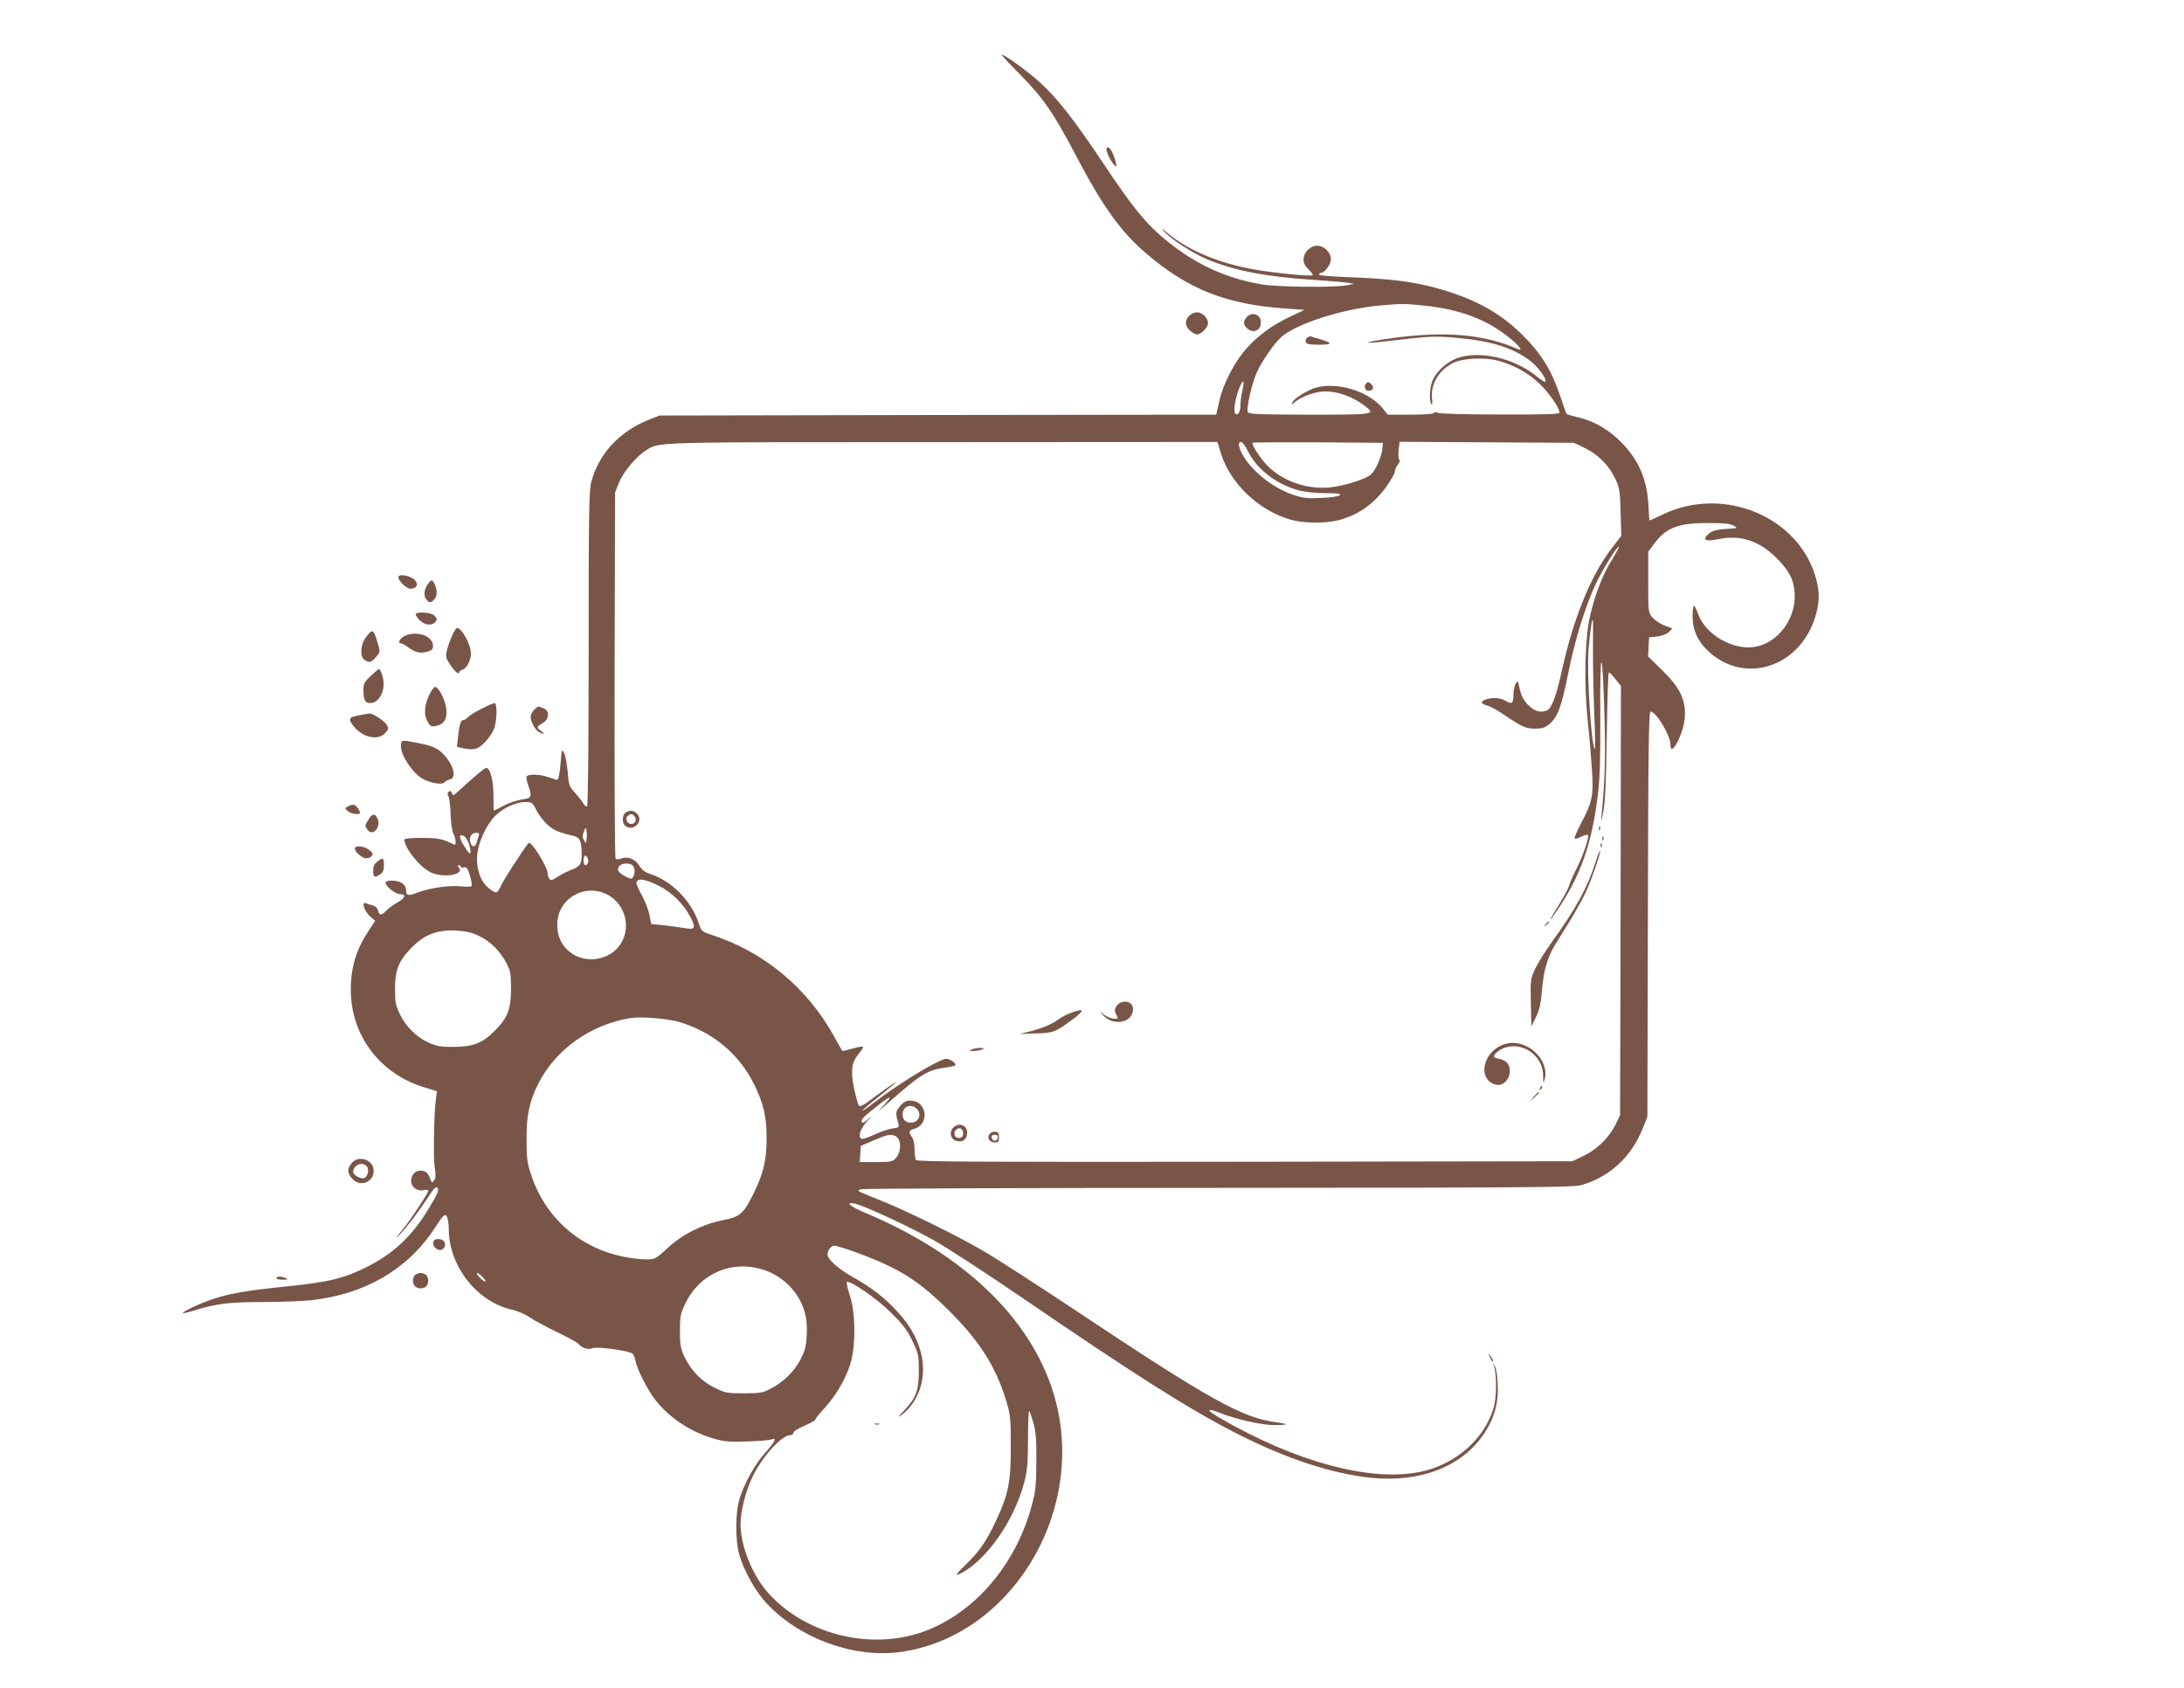 <?xml version="1.0" standalone="no"?>
<!DOCTYPE svg PUBLIC "-//W3C//DTD SVG 20010904//EN"
 "http://www.w3.org/TR/2001/REC-SVG-20010904/DTD/svg10.dtd">
<svg version="1.0" xmlns="http://www.w3.org/2000/svg"
 width="1280pt" height="989pt" viewBox="0 0 1280 989"
 preserveAspectRatio="xMidYMid meet">
<g transform="translate(0,989) scale(0.1,-0.1)"
fill="#795548" stroke="none">
<path d="M5979 9453 c136 -139 195 -223 327 -475 157 -299 265 -449 414 -575
244 -209 468 -297 815 -321 l110 -8 -76 -36 c-109 -51 -187 -107 -258 -184
-75 -82 -142 -211 -166 -318 l-17 -76 -1631 -2 -1632 -3 -68 -27 c-168 -68
-289 -200 -332 -363 -13 -51 -15 -185 -15 -977 0 -568 -4 -919 -9 -923 -6 -3
-15 4 -22 16 -6 12 -28 40 -49 63 -35 39 -37 46 -43 124 -4 45 -13 94 -21 109
-13 27 -14 24 -21 -65 -5 -57 -12 -92 -19 -92 -6 0 -31 8 -56 17 -46 16 -109
18 -123 4 -4 -4 -1 -27 8 -50 25 -71 22 -78 -36 -86 -28 -4 -76 -20 -106 -36
-30 -16 -56 -29 -58 -29 -2 0 -3 39 -3 88 0 90 -19 162 -43 162 -7 0 -51 -36
-100 -80 -48 -44 -89 -80 -92 -80 -3 0 -7 7 -9 15 -2 9 -8 12 -17 6 -9 -6 -10
-14 -3 -27 6 -11 12 -60 13 -109 2 -52 9 -98 16 -110 12 -18 18 -65 9 -65 -2
0 -23 9 -47 20 -35 15 -66 20 -146 20 -64 0 -103 -4 -103 -10 0 -48 87 -158
152 -191 71 -36 203 -16 168 26 -8 10 -9 15 -1 15 6 0 11 -4 11 -9 0 -5 9 -7
19 -4 16 4 22 -4 35 -47 9 -29 13 -57 10 -62 -3 -5 -31 -6 -63 -2 -66 7 -182
-9 -255 -37 -55 -21 -66 -18 -66 16 0 13 -10 31 -22 39 -29 20 -98 21 -98 2 0
-21 58 -66 86 -66 37 0 29 -24 -19 -50 -23 -13 -52 -34 -64 -47 -28 -29 -39
-29 -47 1 -3 14 -16 26 -30 30 -13 3 -32 9 -42 13 -28 11 -9 -47 26 -78 l29
-25 -35 -53 c-76 -113 -109 -221 -108 -356 2 -261 168 -483 419 -563 l86 -27
-5 -35 c-12 -70 -18 -357 -8 -413 7 -43 6 -62 -4 -75 -11 -15 -14 -14 -24 13
-13 34 -26 45 -57 45 -52 0 -74 -76 -29 -105 15 -10 33 -14 50 -9 15 3 26 2
26 -4 0 -13 -108 -177 -146 -222 -40 -48 -55 -73 -21 -35 48 52 113 138 162
213 33 52 50 71 58 63 13 -13 1 -40 -60 -139 -90 -146 -196 -245 -338 -319
-147 -75 -232 -96 -499 -123 -224 -23 -326 -41 -422 -74 -73 -24 -179 -75
-172 -81 2 -2 33 5 68 16 124 39 205 49 398 49 103 0 229 5 280 10 316 33 569
179 727 419 53 81 61 89 73 74 6 -9 12 -42 12 -73 0 -217 162 -426 367 -474
34 -7 82 -28 108 -46 26 -18 98 -56 159 -86 62 -29 119 -61 127 -70 20 -25 56
-35 84 -24 27 10 210 -15 231 -32 7 -5 15 -23 18 -41 9 -50 72 -174 117 -231
86 -110 219 -195 359 -231 50 -13 93 -16 185 -12 66 2 128 8 138 12 32 14 18
-16 -37 -77 -61 -67 -125 -182 -152 -273 -25 -82 -25 -248 0 -330 27 -91 91
-206 152 -273 188 -208 508 -328 781 -294 642 81 1093 796 922 1465 -117 460
-518 858 -1114 1108 -92 38 -127 68 -66 56 54 -11 330 -139 471 -219 74 -42
302 -190 505 -329 689 -471 997 -665 1274 -805 285 -144 545 -229 776 -254
292 -30 540 68 667 265 58 88 81 177 76 283 -2 48 -10 96 -17 107 l-13 20 8
-20 c16 -48 16 -182 -1 -241 -53 -186 -224 -336 -430 -379 -292 -61 -733 58
-1180 318 -78 45 -75 59 5 27 92 -36 240 -70 312 -71 87 -1 97 6 21 16 -200
25 -388 129 -1178 655 -236 157 -484 317 -550 354 -157 91 -444 231 -581 286
-60 24 -118 48 -129 53 -19 10 -19 10 0 18 11 4 954 8 2096 8 1877 1 2081 3
2130 17 165 49 290 165 356 330 l28 69 3 1188 c2 970 5 1187 16 1187 32 0 115
-138 116 -192 0 -41 17 -34 44 20 36 72 50 151 36 216 -14 69 -51 124 -140
210 l-71 69 3 56 3 56 48 5 c29 4 55 14 68 26 l20 21 -45 17 c-25 10 -57 31
-71 47 -25 30 -25 33 -25 208 l0 178 29 39 c73 101 142 129 321 129 93 0 131
-4 150 -15 25 -15 25 -15 -20 -18 -77 -4 -106 -11 -129 -33 -36 -33 -14 -44
58 -29 131 28 241 -8 345 -112 74 -76 99 -123 104 -205 10 -144 -95 -289 -229
-313 -129 -24 -293 70 -336 191 -10 27 -21 49 -25 49 -5 0 -8 -28 -8 -62 0
-81 31 -148 94 -206 220 -202 551 -84 631 225 19 72 19 124 0 197 -95 365
-541 554 -900 381 -40 -19 -75 -35 -77 -35 -2 0 -4 33 -6 73 -6 163 -56 281
-162 387 -74 74 -158 123 -249 144 -35 8 -66 17 -69 20 -3 3 -21 54 -41 114
-48 143 -112 245 -221 352 -139 137 -298 220 -536 281 -129 32 -252 46 -486
55 -93 3 -168 10 -168 15 0 5 5 9 10 9 23 0 60 50 60 80 0 41 -39 80 -80 80
-41 0 -80 -39 -80 -81 0 -22 9 -39 30 -59 17 -16 27 -31 23 -33 -14 -8 -223
13 -343 34 -208 37 -380 109 -505 211 -42 35 -45 37 -20 9 43 -46 166 -125
251 -161 158 -66 344 -102 624 -120 91 -6 181 -14 200 -17 l35 -6 -35 -8 c-63
-15 -417 -12 -510 5 -221 39 -405 128 -582 280 -102 88 -175 179 -340 426
-171 256 -269 382 -372 476 -66 61 -208 164 -225 164 -5 0 44 -53 108 -117z
m2362 -1353 c214 -22 372 -81 506 -190 58 -46 83 -81 47 -65 -197 87 -429 106
-739 63 -186 -26 -184 -37 3 -14 218 26 256 28 383 16 200 -18 327 -58 429
-136 45 -34 98 -109 87 -121 -3 -3 -25 11 -49 30 -134 110 -339 156 -471 107
-60 -23 -119 -77 -142 -132 -16 -41 -20 -115 -6 -137 5 -8 7 4 4 31 -10 85 38
167 121 210 57 30 192 36 271 13 92 -26 174 -72 238 -134 56 -53 117 -141 117
-169 0 -9 -75 -12 -352 -11 -210 0 -358 5 -365 10 -7 7 -14 6 -18 -1 -4 -6
-57 -10 -139 -10 l-133 0 -30 38 c-80 98 -262 155 -388 121 -49 -13 -131 -64
-140 -86 -5 -15 -4 -16 12 -1 29 25 78 47 132 59 83 18 193 -13 279 -79 67
-51 63 -52 -323 -52 -313 1 -357 3 -362 16 -9 23 24 168 53 232 27 61 97 163
140 204 84 79 361 168 583 188 128 11 140 11 252 0z m-1060 -500 c-6 -28 -11
-65 -11 -83 0 -42 -15 -66 -31 -50 -13 13 4 107 29 160 21 45 26 35 13 -27z
m-124 -371 c55 -170 212 -323 393 -380 91 -29 231 -29 321 0 100 32 181 91
247 179 31 42 56 86 57 98 0 13 8 31 18 41 10 12 13 23 8 29 -5 5 -7 31 -4 57
l6 48 511 -3 511 -3 66 -32 c79 -39 140 -102 177 -181 24 -52 27 -70 30 -194
l4 -138 -62 -81 c-119 -158 -219 -406 -285 -704 -35 -157 -61 -228 -90 -239
-33 -12 -64 -6 -95 20 -37 31 -56 66 -66 119 -6 35 -8 37 -20 20 -8 -10 -14
-40 -14 -67 0 -52 -8 -57 -50 -33 -29 17 -78 19 -115 5 -31 -12 -26 -25 12
-35 16 -3 60 -28 100 -55 103 -70 126 -80 182 -80 39 0 56 6 81 26 50 43 70
97 111 298 39 197 102 400 164 529 38 81 125 220 132 213 3 -3 -16 -38 -41
-79 -53 -84 -99 -203 -127 -327 -30 -127 -36 -390 -15 -600 10 -91 21 -225 26
-299 10 -156 3 -190 -65 -318 -24 -46 -40 -85 -36 -87 4 -3 21 2 39 11 18 9
35 13 38 10 10 -10 -27 -119 -66 -197 -21 -41 -40 -86 -44 -100 -3 -14 -30
-65 -60 -113 -62 -99 -66 -116 -8 -29 136 200 203 391 237 678 12 95 15 212
14 447 -3 456 14 428 26 -43 5 -196 0 -332 -19 -535 -4 -37 -1 -31 10 25 12
56 17 169 21 448 3 204 8 372 12 372 4 0 22 -18 39 -40 l32 -39 -2 -1258 -3
-1258 -27 -56 c-38 -76 -109 -146 -188 -183 l-65 -31 -1919 -3 c-1537 -2
-1921 0 -1928 10 -4 7 -8 36 -8 64 0 28 -6 59 -15 70 -21 28 -18 41 10 48 95
24 80 166 -19 166 -26 0 -40 -7 -61 -32 -27 -32 -28 -41 -9 -104 5 -19 1 -22
-35 -27 -23 -3 -71 -19 -107 -36 -36 -17 -70 -28 -75 -25 -22 13 -7 60 34 104
23 24 28 32 11 17 -33 -30 -44 -33 -44 -15 0 13 21 32 106 98 70 55 78 50 19
-12 -39 -40 -31 -35 35 23 189 167 226 189 338 204 28 4 52 10 52 14 0 17 -43
42 -63 35 -64 -18 -287 -156 -415 -256 -35 -27 -65 -48 -67 -46 -2 2 41 39 96
82 54 44 99 81 99 83 0 5 -62 -39 -155 -108 -31 -24 -53 -34 -60 -29 -6 5 -19
52 -30 104 -21 109 -14 151 32 206 14 17 23 33 20 36 -3 3 -31 -2 -62 -11 -32
-9 -58 -15 -59 -13 -2 2 -24 42 -50 89 -156 280 -408 490 -708 588 -66 22 -67
23 -83 71 -44 133 -160 249 -288 290 -26 8 -45 23 -59 45 -23 40 -67 59 -105
44 -15 -5 -30 -6 -35 -1 -5 5 -7 490 -6 1078 l3 1069 23 57 c25 63 102 154
158 189 81 50 13 48 1734 48 l1615 1 22 -71z m157 17 c53 -108 169 -196 303
-231 31 -8 100 -15 152 -15 75 0 92 -3 83 -12 -7 -7 -52 -14 -110 -16 -85 -4
-107 -1 -170 21 -118 41 -243 143 -293 239 -22 44 -24 68 -5 68 7 0 25 -24 40
-54z m788 14 c-5 -44 -36 -118 -64 -148 -29 -29 -165 -72 -253 -79 -131 -10
-268 39 -355 126 -40 41 -90 115 -90 136 0 3 172 4 383 3 l382 -3 -3 -35z
m1234 -1177 c0 -98 3 -270 8 -383 5 -113 6 -203 3 -200 -21 19 -48 446 -37
584 8 99 19 176 25 176 2 0 2 -80 1 -177z m-6192 -941 c13 -27 43 -65 65 -85
37 -33 62 -44 151 -65 38 -9 47 -28 49 -97 1 -67 -7 -81 -57 -101 -26 -9 -64
-29 -85 -43 -32 -21 -40 -22 -48 -10 -5 8 -9 20 -9 28 0 41 -99 199 -113 180
-39 -50 -145 -214 -159 -246 -10 -24 -24 -43 -31 -43 -7 0 -29 13 -48 30 -50
41 -75 136 -58 219 14 71 57 156 101 200 43 44 122 81 175 81 41 0 44 -2 67
-48z m294 -169 c-3 -28 -3 -28 -16 -6 -9 17 -9 28 0 50 11 27 12 27 15 6 3
-13 3 -35 1 -50z m-632 21 c-3 -9 -9 -27 -12 -40 -8 -32 -30 -31 -38 2 -8 30
8 54 36 54 14 0 18 -5 14 -16z m-56 -55 c17 -63 7 -67 -28 -10 -34 55 -35 78
-2 61 11 -6 24 -29 30 -51z m696 -105 c-3 -8 -10 -14 -16 -14 -11 0 -14 43 -3
54 10 10 26 -23 19 -40z m262 -16 c14 -14 15 -47 2 -68 -8 -13 -14 -12 -46 5
-42 22 -51 39 -34 60 15 18 61 20 78 3z m156 -120 c71 -36 141 -104 179 -176
38 -70 33 -82 -30 -71 -27 5 -82 12 -123 17 l-73 7 -11 55 c-6 30 -26 81 -44
113 -17 31 -32 63 -32 71 0 33 46 28 134 -16z m-303 -51 c112 -60 143 -211 62
-308 -63 -75 -182 -93 -266 -40 -60 39 -91 96 -91 172 -1 151 160 247 295 176z
m-759 -239 c68 -31 128 -89 165 -160 25 -48 28 -63 28 -153 0 -118 -20 -171
-95 -245 -72 -73 -127 -94 -240 -95 -82 0 -103 4 -152 27 -69 32 -129 92 -165
166 -24 50 -28 69 -28 147 0 106 19 157 85 229 80 86 154 118 270 113 55 -3
91 -10 132 -29z m1183 -508 c197 -61 347 -187 435 -365 55 -111 73 -189 73
-315 0 -126 -18 -203 -72 -315 -64 -130 -81 -145 -187 -166 -121 -25 -234 -82
-323 -164 -70 -64 -72 -65 -126 -65 -31 0 -90 7 -133 16 -258 53 -456 229
-539 479 -23 69 -27 97 -27 210 -1 139 17 222 69 325 102 201 306 346 540 384
64 10 221 -3 290 -24z m1390 -510 c27 -29 10 -74 -28 -78 -36 -4 -57 13 -57
49 0 47 53 65 85 29z m-130 -156 c38 -15 41 -94 3 -133 -16 -18 -31 -21 -114
-21 l-95 0 3 47 3 48 75 32 c77 34 96 38 125 27z m-225 -684 c260 -96 370
-167 560 -359 166 -168 257 -314 316 -506 26 -84 28 -103 28 -270 1 -209 -14
-284 -89 -442 -55 -116 -93 -172 -173 -250 -64 -63 -69 -72 -29 -52 149 77
310 307 369 529 19 72 22 111 23 257 0 95 3 169 7 165 4 -4 15 -36 25 -72 14
-50 18 -101 17 -225 -1 -139 -4 -173 -27 -257 -89 -333 -316 -608 -599 -726
-315 -131 -714 -42 -943 210 -95 105 -164 276 -165 406 0 75 30 194 70 277 58
120 171 245 222 245 10 0 18 6 18 14 0 8 29 26 65 41 36 16 65 32 65 38 0 5
24 35 53 66 66 73 122 167 150 256 33 104 32 300 -2 403 -13 40 -21 75 -18 79
15 14 175 -96 257 -177 69 -68 95 -101 126 -165 37 -77 39 -84 39 -180 0 -115
-16 -157 -89 -234 -38 -41 -39 -42 -8 -20 18 13 47 44 63 68 103 156 69 362
-89 532 -80 87 -151 142 -270 209 -84 48 -142 101 -142 130 0 23 21 50 40 50
11 0 70 -18 130 -40z m-549 -100 c117 -36 212 -132 245 -248 11 -38 15 -80 12
-136 -3 -68 -10 -91 -37 -144 -39 -72 -97 -129 -173 -169 -48 -25 -62 -28
-158 -28 -99 0 -109 2 -172 33 -78 38 -138 100 -177 182 -22 47 -26 68 -26
150 0 86 3 101 31 160 84 176 270 258 455 200z m-1641 -45 c13 -14 19 -25 13
-25 -5 0 -20 11 -33 25 -13 14 -19 25 -13 25 5 0 20 -11 33 -25z"/>
<path d="M7661 7911 c-8 -5 -11 -16 -8 -25 5 -13 22 -16 79 -16 81 0 81 10 -1
34 -30 9 -55 16 -55 16 -1 0 -7 -4 -15 -9z"/>
<path d="M8007 7643 c-15 -14 -7 -43 12 -43 26 0 36 17 21 35 -14 16 -23 19
-33 8z"/>
<path d="M3668 5129 c-22 -12 -24 -62 -4 -78 46 -38 111 25 71 69 -20 22 -41
25 -67 9z m51 -23 c17 -20 2 -48 -23 -44 -24 3 -34 37 -14 49 18 12 24 11 37
-5z"/>
<path d="M9371 5034 c0 -11 3 -14 6 -6 3 7 2 16 -1 19 -3 4 -6 -2 -5 -13z"/>
<path d="M9391 4974 c0 -11 3 -14 6 -6 3 7 2 16 -1 19 -3 4 -6 -2 -5 -13z"/>
<path d="M9381 4934 c0 -11 3 -14 6 -6 3 7 2 16 -1 19 -3 4 -6 -2 -5 -13z"/>
<path d="M9351 4837 c-48 -150 -116 -274 -259 -472 -35 -49 -78 -117 -94 -151
-28 -60 -29 -65 -26 -200 l3 -139 27 55 c21 43 29 79 36 165 10 111 31 182 74
255 12 19 50 82 86 139 35 57 79 136 97 175 36 79 89 235 83 241 -2 3 -15 -28
-27 -68z"/>
<path d="M9059 4473 c-13 -16 -12 -17 4 -4 16 13 21 21 13 21 -2 0 -10 -8 -17
-17z"/>
<path d="M6545 3996 c-13 -19 -14 -29 -6 -45 6 -11 11 -22 11 -25 0 -14 -50
-4 -76 16 l-29 21 26 -28 c37 -38 103 -45 142 -15 29 23 37 66 15 88 -21 21
-66 14 -83 -12z"/>
<path d="M6277 3955 c-21 -8 -50 -23 -65 -33 -49 -35 -96 -55 -167 -74 l-70
-17 95 3 c104 3 114 7 208 76 82 60 81 75 -1 45z"/>
<path d="M8785 3757 c-104 -59 -116 -199 -19 -223 39 -10 78 24 82 70 4 46
-17 73 -64 82 -28 5 -32 9 -24 24 5 9 25 25 44 34 108 51 240 -35 240 -157 0
-47 1 -49 9 -21 20 68 -28 155 -106 193 -56 27 -112 26 -162 -2z"/>
<path d="M5695 3740 c-17 -7 -16 -9 10 -9 17 0 39 4 50 9 17 7 16 9 -10 9 -16
0 -39 -4 -50 -9z"/>
<path d="M9026 3513 c-6 -14 -5 -15 5 -6 7 7 10 15 7 18 -3 3 -9 -2 -12 -12z"/>
<path d="M8989 3463 l-24 -28 28 24 c15 14 27 26 27 28 0 8 -8 1 -31 -24z"/>
<path d="M5585 3280 c-24 -27 -13 -68 22 -76 34 -9 57 6 61 42 6 49 -49 72
-83 34z m60 -30 c0 -18 -6 -26 -21 -28 -26 -4 -40 24 -23 45 18 21 44 11 44
-17z"/>
<path d="M5800 3245 c-18 -22 -1 -50 31 -50 20 0 24 5 24 30 0 23 -5 31 -21
33 -11 2 -27 -4 -34 -13z m48 -22 c-2 -10 -10 -18 -18 -18 -8 0 -16 8 -18 18
-2 12 3 17 18 17 15 0 20 -5 18 -17z"/>
<path d="M5128 1543 c6 -2 18 -2 25 0 6 3 1 5 -13 5 -14 0 -19 -2 -12 -5z"/>
<path d="M6486 9021 c-8 -12 25 -81 47 -100 14 -11 14 -7 1 36 -16 53 -38 82
-48 64z"/>
<path d="M6970 8040 c-28 -28 -25 -64 6 -89 15 -12 32 -21 39 -21 24 0 65 41
65 66 0 31 -33 64 -65 64 -14 0 -34 -9 -45 -20z"/>
<path d="M7307 8032 c-22 -24 -21 -45 1 -65 37 -34 82 -15 82 35 0 45 -53 64
-83 30z"/>
<path d="M2336 6512 c-10 -16 43 -72 69 -72 36 0 49 23 28 49 -20 24 -87 40
-97 23z"/>
<path d="M2505 6463 c-21 -31 -23 -67 -5 -88 16 -19 25 -19 44 1 19 18 20 53
4 89 -14 32 -21 31 -43 -2z"/>
<path d="M2437 6293 c-4 -4 5 -19 20 -35 28 -30 70 -37 91 -16 16 16 15 23 -4
42 -16 16 -94 23 -107 9z"/>
<path d="M2651 6168 c-11 -24 -25 -62 -31 -85 -9 -38 -8 -46 13 -80 27 -42 57
-71 57 -55 0 6 9 14 20 17 25 8 50 55 50 95 0 53 -53 150 -82 150 -4 0 -17
-19 -27 -42z"/>
<path d="M2145 6156 c-33 -43 -37 -112 -9 -133 27 -19 40 -16 68 17 25 30 25
31 9 83 -24 82 -29 84 -68 33z"/>
<path d="M2380 6167 c-32 -11 -55 -47 -30 -47 6 0 26 -11 43 -24 41 -30 69
-36 111 -25 26 7 34 14 34 34 0 55 -85 89 -158 62z"/>
<path d="M2173 5929 c-36 -33 -43 -46 -43 -77 0 -63 9 -82 39 -82 59 0 97 87
71 164 -6 20 -15 36 -18 36 -4 0 -26 -19 -49 -41z"/>
<path d="M2515 5816 c-29 -62 -32 -116 -8 -157 15 -25 22 -29 48 -23 47 10 67
40 61 97 -5 50 -40 122 -62 131 -9 3 -23 -14 -39 -48z"/>
<path d="M2819 5735 c-36 -18 -71 -40 -78 -49 -8 -9 -19 -16 -26 -16 -15 0
-22 -23 -31 -101 l-6 -56 32 -7 c71 -14 92 -8 134 37 23 23 47 61 54 84 16 54
16 143 0 143 -7 -1 -43 -16 -79 -35z"/>
<path d="M3130 5730 c-11 -11 -20 -29 -20 -40 0 -29 27 -78 49 -90 30 -15 38
-12 13 6 -29 20 -28 26 8 46 40 23 43 74 4 88 -33 13 -31 13 -54 -10z"/>
<path d="M2103 5698 c-61 -11 -65 -22 -27 -68 55 -64 142 -81 182 -35 21 24
21 27 6 51 -16 23 -83 66 -101 63 -4 -1 -32 -6 -60 -11z"/>
<path d="M2350 5515 c0 -55 72 -160 131 -191 48 -24 111 -34 123 -19 6 7 20
15 31 17 35 6 31 59 -9 115 -44 61 -77 80 -172 98 -105 21 -104 21 -104 -20z"/>
<path d="M2042 5166 c-22 -12 -22 -13 -4 -29 17 -16 72 -24 72 -11 0 13 -20
42 -33 47 -7 3 -23 -1 -35 -7z"/>
<path d="M2160 5088 c-24 -39 -23 -38 -4 -63 27 -36 75 14 59 61 -14 39 -32
40 -55 2z"/>
<path d="M2080 4917 c0 -20 43 -57 67 -57 11 0 26 6 32 14 9 11 6 18 -15 35
-30 24 -84 29 -84 8z"/>
<path d="M2211 4841 c-17 -13 -24 -29 -24 -50 0 -41 7 -47 38 -27 20 13 25 25
25 56 0 45 -5 47 -39 21z"/>
<path d="M2061 3074 c-27 -34 -26 -57 2 -90 46 -53 127 -24 127 45 0 65 -89
95 -129 45z m89 -19 c15 -19 6 -61 -16 -69 -18 -7 -64 18 -64 35 0 42 54 65
80 34z"/>
<path d="M2547 2624 c-27 -27 20 -77 49 -53 23 19 13 53 -16 57 -14 2 -29 0
-33 -4z"/>
<path d="M2432 2418 c-7 -7 -12 -21 -12 -33 0 -12 5 -26 12 -33 7 -7 21 -12
33 -12 12 0 26 5 33 12 7 7 12 21 12 33 0 12 -5 26 -12 33 -7 7 -21 12 -33 12
-12 0 -26 -5 -33 -12z"/>
<path d="M1620 2400 c0 -5 17 -10 38 -9 30 0 33 2 17 9 -28 12 -55 12 -55 0z"/>
<path d="M8731 1940 c14 -31 19 -36 19 -24 0 6 -7 19 -16 30 -14 18 -14 18 -3
-6z"/>
</g>
</svg>

